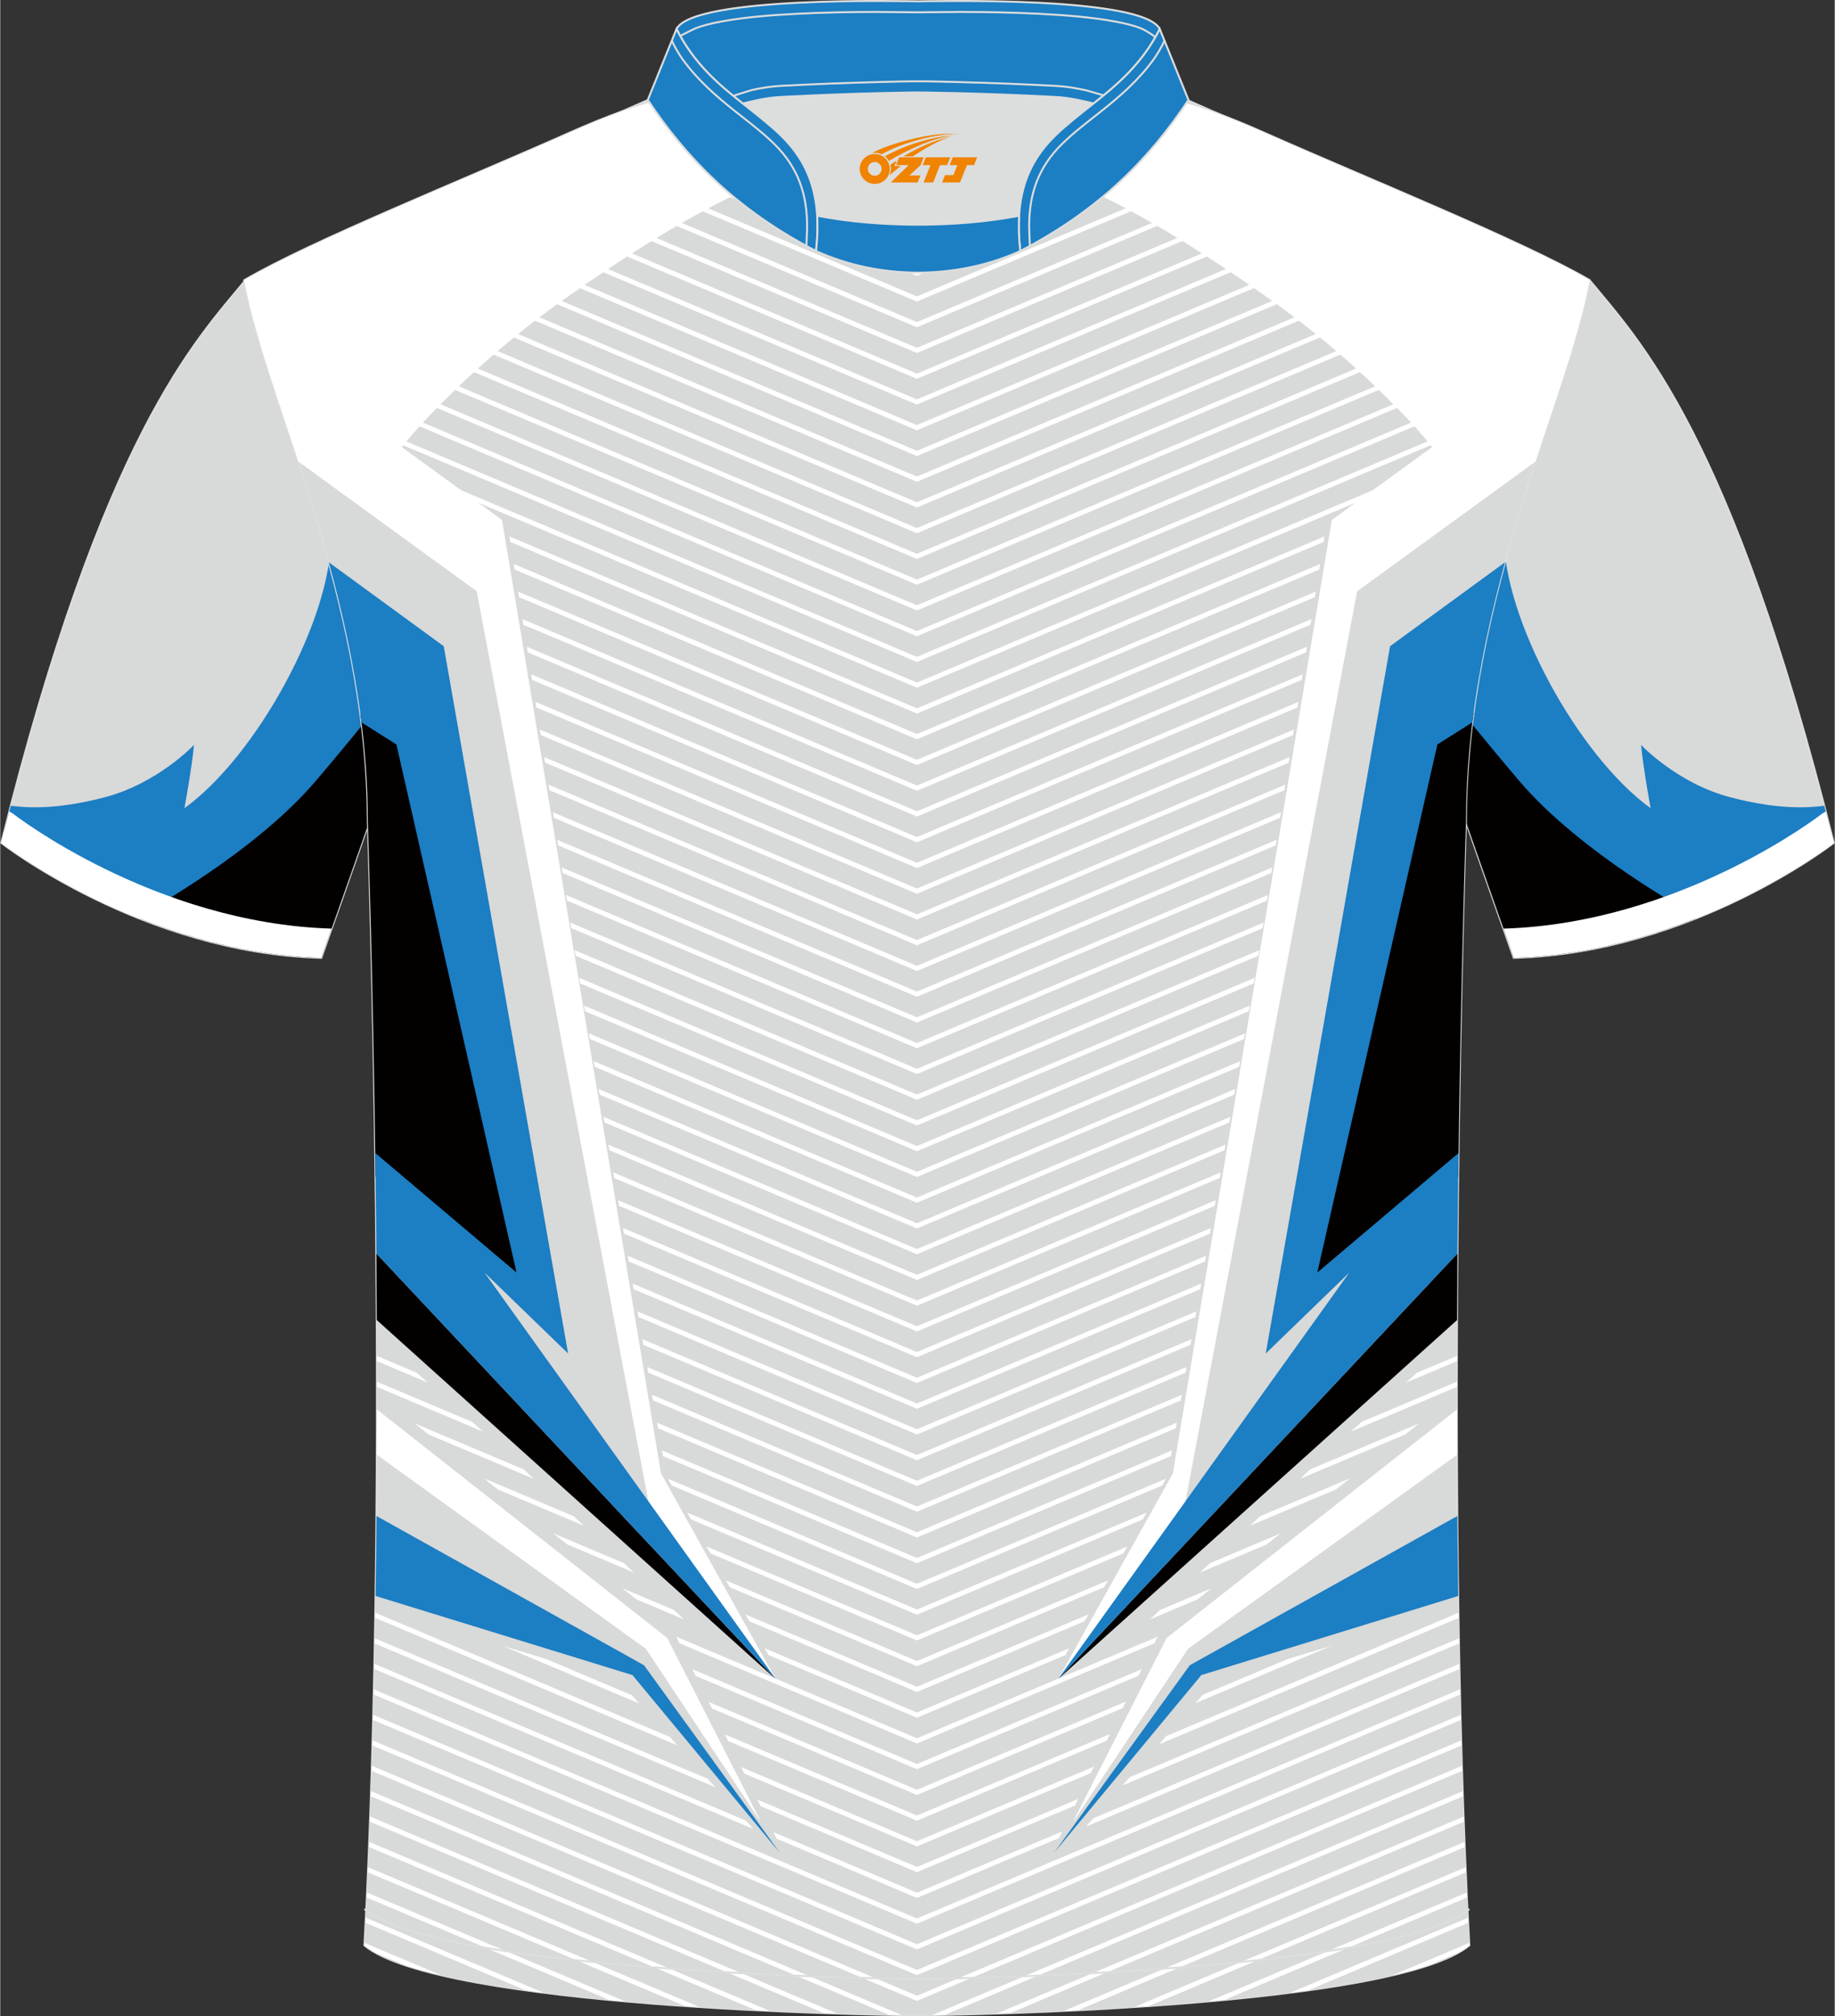 <?xml version="1.0" encoding="utf-8"?>
<!-- Generator: Adobe Illustrator 24.0.1, SVG Export Plug-In . SVG Version: 6.00 Build 0)  -->
<svg xmlns="http://www.w3.org/2000/svg" xmlns:xlink="http://www.w3.org/1999/xlink" version="1.1" id="图层_1" x="0px" y="0px" width="375.2px" height="412px" viewBox="0 0 375.01 411.9" enable-background="new 0 0 375.01 411.9" xml:space="preserve">
<rect x="0" y="0" width="375.01" height="411.9" fill="#333333" stroke="none"/>
<g>
	
		<path fill-rule="evenodd" clip-rule="evenodd" fill="#D8D9D9" stroke="#DCDDDD" stroke-width="0.4" stroke-miterlimit="22.926" d="   M324.9,57.26c10.11,12.31,28.99,31.2,49.89,114.94c0,0-28.83,22.5-65.4,23.48c0,0-7.08-20.03-9.77-27.75   c-20.32-57.7-9.12-106.64-80.92-141.37c-2.57-1.24-7.2-1.8-6.18-3.33c5.31-7.95,13.03-7.21,17.61-5.81c9.52,3.25,3.11-1.14,12.45,3   C264.26,30.04,311.39,49.32,324.9,57.26z"/>
	<path fill-rule="evenodd" clip-rule="evenodd" fill="#030000" d="M288.62,126.88l0.01-0.05l24.85,24.93l33.07,35.9   c-10.5,4.17-23.26,7.64-37.15,8.02c0,0-7.08-20.03-9.77-27.75C294.61,153.68,291.51,139.97,288.62,126.88z"/>
	<path fill-rule="evenodd" clip-rule="evenodd" fill="#1C7EC3" d="M307.41,109.51c-0.18,16.88,15.21,44.97,29.96,55.61   c0,0-1.47-7.92-1.96-12.94c0,0,7.37,7.86,18.27,10.71c10.12,2.65,16.17,2.1,19.19,1.73c0.45,1.74,0.91,3.53,1.36,5.33l-28.85,16.44   c0,0-22.25-12.08-34.79-26.76c-7.48-8.76-15.18-18.4-20.18-24.76c-0.75-3.3-1.48-6.57-2.19-9.8L307.41,109.51z"/>
	<path fill-rule="evenodd" clip-rule="evenodd" fill="#FFFFFF" d="M307.3,189.72c36.43-1.1,65.1-23.47,65.1-23.47l0.77-0.47   c0.54,2.1,1.09,4.23,1.63,6.42c0,0-28.83,22.5-65.4,23.48L307.3,189.72z"/>
	
		<path fill-rule="evenodd" clip-rule="evenodd" fill="#D8D9D9" stroke="#DCDDDD" stroke-width="0.4" stroke-miterlimit="22.926" d="   M50.12,57.26c-10.11,12.32-29,31.2-49.89,114.94c0,0,28.83,22.5,65.4,23.48c0,0,7.08-20.03,9.77-27.75   c20.32-57.7,9.12-106.64,80.92-141.37c2.57-1.24,7.2-1.8,6.18-3.33c-5.31-7.95-13.03-7.21-17.61-5.81c-9.52,3.25-3.11-1.14-12.45,3   C110.76,30.04,63.63,49.32,50.12,57.26z"/>
	<path fill-rule="evenodd" clip-rule="evenodd" fill="#030000" d="M86.41,126.88l-0.01-0.05l-24.85,24.93l-33.07,35.9   c10.5,4.17,23.26,7.64,37.15,8.02c0,0,7.08-20.03,9.77-27.75C80.41,153.68,83.51,139.97,86.41,126.88z"/>
	<path fill-rule="evenodd" clip-rule="evenodd" fill="#1C7EC3" d="M67.61,109.51c0.18,16.88-15.21,44.97-29.96,55.61   c0,0,1.47-7.92,1.96-12.94c0,0-7.37,7.86-18.27,10.71c-10.12,2.65-16.17,2.1-19.19,1.73c-0.45,1.74-0.91,3.53-1.36,5.33   l28.85,16.44c0,0,22.25-12.08,34.79-26.76c7.48-8.76,15.18-18.4,20.18-24.76c0.75-3.3,1.48-6.57,2.19-9.8L67.61,109.51z"/>
	<path fill-rule="evenodd" clip-rule="evenodd" fill="#FFFFFF" d="M67.73,189.72c-36.43-1.1-65.1-23.47-65.1-23.47l-0.77-0.47   c-0.54,2.1-1.09,4.23-1.63,6.42c0,0,28.83,22.5,65.4,23.48L67.73,189.72z"/>
	<path fill-rule="evenodd" clip-rule="evenodd" fill="#FFFFFF" d="M76.97,100h220.06l19.39-13.52c3.77-11.35,7.07-21.25,8.49-29.22   c-13.51-7.94-44.88-20.52-66.55-30.16c-29.77-13.19-34.66-7.48-71.37-7.48s-40.8-5.72-70.56,7.48   c-21.67,9.64-53.04,22.21-66.55,30.16c1.5,8.47,5.13,19.09,9.19,31.33L76.97,100z"/>
	<path fill-rule="evenodd" clip-rule="evenodd" fill="#D8D9D9" d="M187.39,28.67c0.22-0.01,0.43-0.01,0.65-0.01   c1.34-0.02,2.45-0.2,3.81,0.05c25.15,4.68,45.96,17.25,66.43,31.53c8.85,6.17,17.22,13.15,24.85,20.7c3.09,3.05,6.34,6.4,9.07,9.77   l2.1,2.6l-19.84,11.67l-14.89,94.32l-18.09,103.26l-19.39,33.93l7.57-4.69l43-40.25l25.14-22.3c-0.03,6.26-0.04,12.67-0.03,19.18   l-57.83,45.9l-23.01,42.37l29.58-35.8l51.52-15.51c0.34,24.48,1.04,49.21,2.29,72.04c-15.41,12.65-103.33,14.28-112.93,14.26   c-9.6,0.03-97.53-1.61-112.94-14.26c1.24-22.84,1.94-47.56,2.29-72.04l51.52,15.51l29.94,36.24l-23.37-42.8L77,288.44   c0.01-6.51-0.01-12.92-0.03-19.18l25.14,22.3l43.01,40.25l7.57,4.69l-19.39-33.93l-18.09-103.31l-14.89-94.28L80.48,93.32l2.1-2.6   c2.73-3.37,5.98-6.72,9.07-9.77c7.64-7.55,16.01-14.53,24.85-20.7c20.46-14.27,41.28-26.85,66.43-31.53   c1.36-0.25,2.47-0.07,3.81-0.05C186.95,28.67,187.17,28.67,187.39,28.67z"/>
	<path fill-rule="evenodd" clip-rule="evenodd" fill="#1C7EC3" d="M292.68,94.27l-1.96-2.42c-1.37-1.7-2.83-3.34-4.3-4.91   s-3.06-3.17-4.62-4.72c-3.78-3.74-7.75-7.35-11.87-10.78c-4.08-3.4-8.34-6.65-12.74-9.72c-10.18-7.1-20.43-13.77-31.22-19.23   c-10.76-5.44-22.08-9.69-34.47-11.99c-0.77-0.14-1.51-0.1-2.3-0.06c-0.33,0.02-0.67,0.03-1.12,0.04l-0.65,0.01h-0.07l-0.65-0.01   c-0.46-0.01-0.79-0.02-1.12-0.04c-0.79-0.04-1.53-0.08-2.3,0.06c-12.38,2.3-23.71,6.56-34.47,11.99   c-10.79,5.45-21.04,12.12-31.22,19.23c-4.4,3.07-8.66,6.32-12.74,9.72c-4.12,3.43-8.09,7.04-11.87,10.78   c-1.57,1.55-3.15,3.15-4.62,4.72c-1.48,1.57-2.93,3.21-4.3,4.91l-1.96,2.42l-1.61-0.95l2.1-2.6c2.73-3.37,5.98-6.72,9.07-9.77   c7.64-7.55,16.01-14.53,24.85-20.7c20.46-14.27,41.28-26.85,66.43-31.53c1.36-0.25,2.47-0.07,3.81-0.05c0.22,0,0.43,0.01,0.65,0.01   c0.22-0.01,0.43-0.01,0.65-0.01c1.34-0.02,2.45-0.2,3.81,0.05c25.15,4.68,45.96,17.25,66.43,31.53   c8.85,6.17,17.22,13.15,24.85,20.7c3.09,3.05,6.34,6.4,9.07,9.77l2.1,2.6L292.68,94.27z"/>
	<path fill-rule="evenodd" clip-rule="evenodd" fill="#FFFFFF" d="M60.93,94.29L97.4,120.8l35.16,186.3l25.96,35.93l-23.46-42.04   l-32.49-194.77L53.15,70.34C55.29,77.47,58.07,85.51,60.93,94.29z"/>
	<path fill-rule="evenodd" clip-rule="evenodd" fill="#030000" d="M76.97,269.69l81.55,73.35l-81.63-86.95   C76.92,260.53,76.95,265.07,76.97,269.69z"/>
	<path fill-rule="evenodd" clip-rule="evenodd" fill="#FFFFFF" d="M77.01,287.96l59.33,46.67l19.26,37.79l-23.62-35.56l-54.99-39.64   C77,294.12,77,291.03,77.01,287.96z"/>
	<path fill-rule="evenodd" clip-rule="evenodd" fill="#1C7EC3" d="M76.91,309.72l54.69,30.49l27.75,38.31l-30.11-36.3l-52.51-16.16   C76.81,320.6,76.87,315.14,76.91,309.72z"/>
	<path fill-rule="evenodd" clip-rule="evenodd" fill="#030000" d="M73.59,145.62l12.5,6.22l26.11,114.51l-7.78-3.47l-27.7-22.51   c-0.52-42.21-1.58-72.45-1.58-72.45C75.15,160.33,74.57,152.88,73.59,145.62z"/>
	<path fill-rule="evenodd" clip-rule="evenodd" fill="#1C7EC3" d="M67.17,114.88l23.49,17.14l25.42,144.5l-17.1-16.55l59.54,83.06   l-81.63-86.95c-0.06-7.11-0.14-13.97-0.22-20.51l28.87,24.41L80.98,152.09l-7.13-4.5C72.43,136.16,69.99,125.19,67.17,114.88z"/>
	<path fill-rule="evenodd" clip-rule="evenodd" fill="#FFFFFF" d="M313.85,94.29l-36.48,26.52l-35.16,186.3l-25.96,35.93L239.71,301   l32.49-194.77l49.42-35.89C319.48,77.47,316.7,85.51,313.85,94.29z"/>
	<path fill-rule="evenodd" clip-rule="evenodd" fill="#030000" d="M297.8,269.69l-81.55,73.35l81.63-86.95   C297.85,260.53,297.82,265.07,297.8,269.69z"/>
	<path fill-rule="evenodd" clip-rule="evenodd" fill="#FFFFFF" d="M297.77,287.96l-59.33,46.67l-19.26,37.79l23.62-35.56   l54.99-39.64C297.78,294.12,297.77,291.03,297.77,287.96z"/>
	<path fill-rule="evenodd" clip-rule="evenodd" fill="#1C7EC3" d="M297.86,309.72l-54.69,30.49l-27.75,38.31l30.11-36.3l52.51-16.16   C297.97,320.6,297.91,315.14,297.86,309.72z"/>
	<path fill-rule="evenodd" clip-rule="evenodd" fill="#030000" d="M301.18,145.62l-12.5,6.22l-26.11,114.51l7.78-3.47l27.7-22.51   c0.52-42.21,1.58-72.45,1.58-72.45C299.63,160.33,300.2,152.88,301.18,145.62z"/>
	<path fill-rule="evenodd" clip-rule="evenodd" fill="#1C7EC3" d="M307.6,114.88l-23.49,17.14l-25.42,144.5l17.1-16.55l-59.54,83.06   l81.63-86.95c0.06-7.11,0.14-13.97,0.22-20.51l-28.87,24.41l24.55-107.89l7.13-4.5C302.34,136.16,304.79,125.19,307.6,114.88z"/>
	
		<path fill-rule="evenodd" clip-rule="evenodd" fill="#1C7EC3" stroke="#DCDDDD" stroke-width="0.4" stroke-miterlimit="22.926" d="   M166.77,51.3c0.29-2.62,0.37-5.02,0.23-7.22c12.76,2.44,28.52,2.44,41.28,0c-0.14,2.2-0.06,4.6,0.23,7.22   C195.5,57.17,179.77,57.17,166.77,51.3z"/>
	<path fill-rule="evenodd" clip-rule="evenodd" fill="#FFFFFF" d="M292.08,401.47l5.91-2.49c0.89-0.49,1.68-1.01,2.33-1.54   l-0.03-0.5l-15.62,6.59C287.39,402.9,289.88,402.21,292.08,401.47L292.08,401.47L292.08,401.47z M90.1,403.53   c-2.72-0.64-5.2-1.32-7.41-2.06l-5.91-2.49c-0.9-0.49-1.68-1.01-2.33-1.54l0.03-0.5L90.1,403.53z"/>
	<path fill-rule="evenodd" clip-rule="evenodd" fill="#FFFFFF" d="M267.4,406.62l32.68-13.78l-0.05-1.04l-36.31,15.31   C264.96,406.95,266.19,406.79,267.4,406.62L267.4,406.62L267.4,406.62z M111.05,407.11c-1.24-0.16-2.46-0.32-3.67-0.49L74.7,392.84   l0.05-1.04L111.05,407.11z"/>
	<path fill-rule="evenodd" clip-rule="evenodd" fill="#FFFFFF" d="M250.27,408.58l49.56-20.9l-0.05-1.04l-52.73,22.23   C248.13,408.78,249.2,408.68,250.27,408.58L250.27,408.58L250.27,408.58z M127.72,408.88c-1.07-0.09-2.15-0.19-3.22-0.29   l-49.56-20.9l0.05-1.04L127.72,408.88z"/>
	<path fill-rule="evenodd" clip-rule="evenodd" fill="#FFFFFF" d="M234.83,409.83l64.76-27.31l-0.04-1.04l-67.71,28.55   C232.83,409.97,233.83,409.9,234.83,409.83L234.83,409.83L234.83,409.83z M142.93,410.03c-0.99-0.06-1.99-0.13-2.99-0.2   l-64.76-27.31l0.04-1.04L142.93,410.03z"/>
	<path fill-rule="evenodd" clip-rule="evenodd" fill="#FFFFFF" d="M220.32,410.69l79.06-33.34l-0.04-1.05l-81.87,34.52   C218.41,410.78,219.36,410.74,220.32,410.69L220.32,410.69L220.32,410.69z M157.3,410.83c-0.94-0.04-1.89-0.09-2.85-0.14   l-79.06-33.34l0.04-1.05L157.3,410.83z"/>
	<path fill-rule="evenodd" clip-rule="evenodd" fill="#FFFFFF" d="M206.45,411.28l92.74-39.1l-0.04-1.05l-95.44,40.24   C204.6,411.34,205.51,411.31,206.45,411.28L206.45,411.28L206.45,411.28z M171.06,411.37l-95.44-40.24l-0.04,1.05l92.74,39.1   C169.26,411.31,170.18,411.34,171.06,411.37z"/>
	<path fill-rule="evenodd" clip-rule="evenodd" fill="#FFFFFF" d="M193.12,411.64L299,366.99l-0.04-1.05L190.5,411.68   C191.28,411.67,192.15,411.65,193.12,411.64L193.12,411.64L193.12,411.64z M184.27,411.68L75.81,365.94l-0.04,1.05l105.88,44.64   C182.63,411.65,183.49,411.67,184.27,411.68z"/>
	<polygon fill-rule="evenodd" clip-rule="evenodd" fill="#FFFFFF" points="187.39,408.79 298.83,361.8 298.8,360.75 187.39,407.73    75.97,360.75 75.94,361.8  "/>
	<polygon fill-rule="evenodd" clip-rule="evenodd" fill="#FFFFFF" points="187.39,403.53 298.68,356.61 298.65,355.56    187.39,402.47 76.12,355.56 76.09,356.61  "/>
	<polygon fill-rule="evenodd" clip-rule="evenodd" fill="#FFFFFF" points="187.39,398.27 298.54,351.4 298.52,350.35 187.39,397.21    76.26,350.35 76.23,351.4  "/>
	<polygon fill-rule="evenodd" clip-rule="evenodd" fill="#FFFFFF" points="187.39,393.01 298.42,346.2 298.39,345.14 187.39,391.95    76.38,345.14 76.36,346.2  "/>
	<path fill-rule="evenodd" clip-rule="evenodd" fill="#FFFFFF" d="M187.39,387.75l29.05-12.25l0.66-1.34l-29.7,12.52l-29.35-12.37   l0.67,1.34L187.39,387.75L187.39,387.75L187.39,387.75z M76.47,340.98l0.02-1.05l75.91,32.01l1.57,1.73L76.47,340.98L76.47,340.98   L76.47,340.98z M298.28,339.93l0.02,1.05l-76.34,32.19l1.5-1.7L298.28,339.93z"/>
	<path fill-rule="evenodd" clip-rule="evenodd" fill="#FFFFFF" d="M187.39,382.49l32.3-13.62l0.66-1.34l-32.95,13.89l-32.65-13.77   l0.67,1.34L187.39,382.49L187.39,382.49L187.39,382.49z M76.57,335.77l0.02-1.05l68.04,28.69l1.57,1.73L76.57,335.77L76.57,335.77   L76.57,335.77z M298.18,334.71l0.02,1.05l-68.79,29.01l1.5-1.7L298.18,334.71z"/>
	<path fill-rule="evenodd" clip-rule="evenodd" fill="#FFFFFF" d="M187.39,377.23l35.55-14.99l0.66-1.34l-36.2,15.27l-35.96-15.16   l0.67,1.34L187.39,377.23L187.39,377.23L187.39,377.23z M76.66,330.54l0.02-1.06l60.18,25.37l1.57,1.73L76.66,330.54L76.66,330.54   L76.66,330.54z M298.1,329.49l0.02,1.06l-61.26,25.83l1.5-1.7L298.1,329.49z"/>
	<path fill-rule="evenodd" clip-rule="evenodd" fill="#FFFFFF" d="M187.39,371.97l38.8-16.36l0.66-1.34l-39.45,16.64l-39.27-16.56   l0.67,1.34L187.39,371.97L187.39,371.97L187.39,371.97z M244.3,347.97l27.72-11.69l-8.81,2.65l-17.41,7.34L244.3,347.97   L244.3,347.97L244.3,347.97z M129.08,346.32l-17.52-7.39l-8.81-2.65l27.9,11.76L129.08,346.32z"/>
	<polygon fill-rule="evenodd" clip-rule="evenodd" fill="#FFFFFF" points="187.39,366.71 229.44,348.98 230.09,347.64    187.39,365.65 144.81,347.7 145.48,349.04  "/>
	<polygon fill-rule="evenodd" clip-rule="evenodd" fill="#FFFFFF" points="187.39,361.45 232.69,342.35 233.34,341.01    187.39,360.39 141.5,341.04 142.17,342.39  "/>
	<polygon fill-rule="evenodd" clip-rule="evenodd" fill="#FFFFFF" points="187.39,356.19 235.94,335.72 236.59,334.38    219.41,341.62 215.84,343.84 214.49,343.78 214.56,343.67 187.39,355.13 160.21,343.67 160.28,343.78 158.93,343.84 155.36,341.62    138.2,334.39 138.86,335.73  "/>
	<path fill-rule="evenodd" clip-rule="evenodd" fill="#FFFFFF" d="M187.39,350.93l30.33-12.79l0.8-1.4l-31.13,13.13l-31.13-13.13   l0.8,1.4L187.39,350.93L187.39,350.93L187.39,350.93z M235.01,330.85l9.76-4.11l2.86-2.27l-10.55,4.45L235.01,330.85L235.01,330.85   L235.01,330.85z M137.69,328.91l-10.55-4.45l2.86,2.27l9.76,4.11L137.69,328.91z"/>
	<path fill-rule="evenodd" clip-rule="evenodd" fill="#FFFFFF" d="M187.39,345.67l34.29-14.46l0.8-1.4l-35.09,14.8l-35.09-14.8   l0.8,1.4L187.39,345.67L187.39,345.67L187.39,345.67z M245.24,321.28l13.67-5.76l2.86-2.27l-14.46,6.1L245.24,321.28L245.24,321.28   L245.24,321.28z M127.47,319.34l-14.46-6.1l2.86,2.27l13.67,5.76L127.47,319.34z"/>
	<path fill-rule="evenodd" clip-rule="evenodd" fill="#FFFFFF" d="M187.39,340.41l38.25-16.13l0.8-1.4l-39.05,16.47l-39.05-16.47   l0.8,1.4L187.39,340.41L187.39,340.41L187.39,340.41z M255.47,311.7l17.58-7.41l2.86-2.27l-18.37,7.74L255.47,311.7L255.47,311.7   L255.47,311.7z M117.24,309.77l-18.37-7.74l2.86,2.27l17.58,7.41L117.24,309.77z"/>
	<path fill-rule="evenodd" clip-rule="evenodd" fill="#FFFFFF" d="M187.39,335.15l42.21-17.8l0.8-1.4l-43.01,18.14l-43.01-18.14   l0.8,1.4L187.39,335.15L187.39,335.15L187.39,335.15z M265.7,302.13l21.49-9.06l2.86-2.27l-22.28,9.39L265.7,302.13L265.7,302.13   L265.7,302.13z M107.01,300.2l-22.28-9.39l2.86,2.27l21.49,9.06L107.01,300.2z"/>
	<path fill-rule="evenodd" clip-rule="evenodd" fill="#FFFFFF" d="M187.39,329.89l46.17-19.47l0.8-1.4l-46.97,19.81l-46.97-19.81   l0.8,1.4L187.39,329.89L187.39,329.89L187.39,329.89z M77.01,283.35v-1.06l19.43,8.19l2.28,2.03L77.01,283.35L77.01,283.35   L77.01,283.35z M297.77,282.28v1.06l-21.71,9.16l2.28-2.03L297.77,282.28z"/>
	<path fill-rule="evenodd" clip-rule="evenodd" fill="#FFFFFF" d="M187.39,324.63l50.13-21.14l0.8-1.4l-50.93,21.48l-50.93-21.48   l0.8,1.4L187.39,324.63L187.39,324.63L187.39,324.63z M77,278.08v-1.06l8.14,3.43l2.28,2.03L77,278.08L77,278.08L77,278.08z    M297.78,277.02v1.06l-10.42,4.39l2.28-2.03L297.78,277.02z"/>
	<polygon fill-rule="evenodd" clip-rule="evenodd" fill="#FFFFFF" points="187.39,319.37 239.32,297.47 239.53,296.32 187.39,318.3    135.25,296.32 135.45,297.47  "/>
	<polygon fill-rule="evenodd" clip-rule="evenodd" fill="#FFFFFF" points="187.39,314.11 240.32,291.79 240.52,290.64    187.39,313.04 134.25,290.64 134.45,291.79  "/>
	<polygon fill-rule="evenodd" clip-rule="evenodd" fill="#FFFFFF" points="187.39,308.85 241.31,286.11 241.52,284.96    187.39,307.78 133.26,284.96 133.46,286.11  "/>
	<polygon fill-rule="evenodd" clip-rule="evenodd" fill="#FFFFFF" points="187.39,303.59 242.31,280.43 242.51,279.28    187.39,302.52 132.26,279.28 132.46,280.43  "/>
	<polygon fill-rule="evenodd" clip-rule="evenodd" fill="#FFFFFF" points="187.39,298.33 243.3,274.75 243.51,273.6 187.39,297.26    131.27,273.6 131.47,274.75  "/>
	<polygon fill-rule="evenodd" clip-rule="evenodd" fill="#FFFFFF" points="187.39,293.07 244.3,269.07 244.5,267.92 187.39,292    130.27,267.92 130.47,269.07  "/>
	<polygon fill-rule="evenodd" clip-rule="evenodd" fill="#FFFFFF" points="187.39,287.81 245.29,263.39 245.49,262.24    187.39,286.74 129.28,262.24 129.48,263.39  "/>
	<polygon fill-rule="evenodd" clip-rule="evenodd" fill="#FFFFFF" points="187.39,282.55 246.29,257.71 246.49,256.56    187.39,281.48 128.28,256.56 128.48,257.71  "/>
	<polygon fill-rule="evenodd" clip-rule="evenodd" fill="#FFFFFF" points="187.39,277.28 247.28,252.03 247.48,250.88    187.39,276.22 127.29,250.88 127.49,252.03  "/>
	<polygon fill-rule="evenodd" clip-rule="evenodd" fill="#FFFFFF" points="187.39,272.02 248.28,246.35 248.48,245.2 187.39,270.96    126.29,245.2 126.49,246.35  "/>
	<polygon fill-rule="evenodd" clip-rule="evenodd" fill="#FFFFFF" points="187.39,266.76 249.27,240.67 249.47,239.52 187.39,265.7    125.3,239.52 125.5,240.67  "/>
	<polygon fill-rule="evenodd" clip-rule="evenodd" fill="#FFFFFF" points="187.39,261.5 250.27,234.99 250.47,233.84 187.39,260.44    124.3,233.84 124.51,234.99  "/>
	<polygon fill-rule="evenodd" clip-rule="evenodd" fill="#FFFFFF" points="187.39,256.24 251.26,229.31 251.46,228.16    187.39,255.18 123.31,228.16 123.51,229.31  "/>
	<polygon fill-rule="evenodd" clip-rule="evenodd" fill="#FFFFFF" points="187.39,250.98 252.26,223.63 252.46,222.48    187.39,249.92 122.31,222.48 122.52,223.63  "/>
	<polygon fill-rule="evenodd" clip-rule="evenodd" fill="#FFFFFF" points="187.39,245.72 253.25,217.95 253.45,216.8 187.39,244.66    121.32,216.8 121.52,217.95  "/>
	<polygon fill-rule="evenodd" clip-rule="evenodd" fill="#FFFFFF" points="187.39,240.46 254.25,212.27 254.45,211.12 187.39,239.4    120.32,211.12 120.53,212.27  "/>
	<polygon fill-rule="evenodd" clip-rule="evenodd" fill="#FFFFFF" points="187.39,235.2 255.24,206.59 255.44,205.44 187.39,234.14    119.33,205.44 119.53,206.59  "/>
	<polygon fill-rule="evenodd" clip-rule="evenodd" fill="#FFFFFF" points="187.39,229.94 256.24,200.91 256.44,199.76    187.39,228.88 118.33,199.76 118.54,200.91  "/>
	<polygon fill-rule="evenodd" clip-rule="evenodd" fill="#FFFFFF" points="187.39,224.68 257.17,195.26 257.35,194.12    187.39,223.62 117.43,194.12 117.61,195.26  "/>
	<polygon fill-rule="evenodd" clip-rule="evenodd" fill="#FFFFFF" points="187.39,219.42 258.06,189.62 258.24,188.48    187.39,218.36 116.54,188.48 116.72,189.62  "/>
	<polygon fill-rule="evenodd" clip-rule="evenodd" fill="#FFFFFF" points="187.39,214.16 258.95,183.99 259.13,182.85 187.39,213.1    115.65,182.85 115.83,183.99  "/>
	<polygon fill-rule="evenodd" clip-rule="evenodd" fill="#FFFFFF" points="187.39,208.9 259.84,178.35 260.02,177.21 187.39,207.84    114.76,177.21 114.94,178.35  "/>
	<polygon fill-rule="evenodd" clip-rule="evenodd" fill="#FFFFFF" points="187.39,203.64 260.73,172.72 260.9,171.58 187.39,202.58    113.87,171.58 114.05,172.72  "/>
	<polygon fill-rule="evenodd" clip-rule="evenodd" fill="#FFFFFF" points="187.39,198.38 261.61,167.08 261.79,165.94    187.39,197.32 112.98,165.94 113.16,167.08  "/>
	<polygon fill-rule="evenodd" clip-rule="evenodd" fill="#FFFFFF" points="187.39,193.12 262.5,161.44 262.68,160.31 187.39,192.06    112.09,160.31 112.27,161.44  "/>
	<polygon fill-rule="evenodd" clip-rule="evenodd" fill="#FFFFFF" points="187.39,187.86 263.39,155.81 263.57,154.67 187.39,186.8    111.2,154.67 111.38,155.81  "/>
	<polygon fill-rule="evenodd" clip-rule="evenodd" fill="#FFFFFF" points="187.39,182.6 264.28,150.17 264.46,149.04 187.39,181.53    110.31,149.04 110.49,150.17  "/>
	<polygon fill-rule="evenodd" clip-rule="evenodd" fill="#FFFFFF" points="187.39,177.34 265.17,144.54 265.35,143.4 187.39,176.27    109.42,143.4 109.6,144.54  "/>
	<polygon fill-rule="evenodd" clip-rule="evenodd" fill="#FFFFFF" points="187.39,172.08 266.06,138.9 266.24,137.76 187.39,171.01    108.53,137.76 108.71,138.9  "/>
	<polygon fill-rule="evenodd" clip-rule="evenodd" fill="#FFFFFF" points="187.39,166.82 266.95,133.27 267.13,132.13    187.39,165.75 107.64,132.13 107.82,133.27  "/>
	<polygon fill-rule="evenodd" clip-rule="evenodd" fill="#FFFFFF" points="187.39,161.56 267.84,127.63 268.02,126.49    187.39,160.49 106.75,126.49 106.93,127.63  "/>
	<polygon fill-rule="evenodd" clip-rule="evenodd" fill="#FFFFFF" points="187.39,156.3 268.73,122 268.91,120.86 187.39,155.23    105.86,120.86 106.04,122  "/>
	<polygon fill-rule="evenodd" clip-rule="evenodd" fill="#FFFFFF" points="187.39,151.04 269.62,116.36 269.8,115.22 187.39,149.97    104.97,115.22 105.15,116.36  "/>
	<polygon fill-rule="evenodd" clip-rule="evenodd" fill="#FFFFFF" points="187.39,145.78 270.51,110.72 270.69,109.59    187.39,144.71 104.08,109.59 104.26,110.72  "/>
	<polygon fill-rule="evenodd" clip-rule="evenodd" fill="#FFFFFF" points="187.39,140.51 271.4,105.09 271.58,103.95 187.39,139.45    103.19,103.95 103.37,105.09  "/>
	<path fill-rule="evenodd" clip-rule="evenodd" fill="#FFFFFF" d="M187.39,135.25l102.16-43.08c-0.16-0.19-0.38-0.45-0.66-0.78   l-101.5,42.8L85.89,91.4c-0.29,0.33-0.51,0.59-0.66,0.78L187.39,135.25z"/>
	<path fill-rule="evenodd" clip-rule="evenodd" fill="#FFFFFF" d="M187.39,129.99l98.77-41.65l-0.71-0.76l-98.06,41.35L89.33,87.58   c-0.25,0.26-0.48,0.52-0.71,0.76L187.39,129.99z"/>
	<path fill-rule="evenodd" clip-rule="evenodd" fill="#FFFFFF" d="M187.39,124.73l95.19-40.14c-0.24-0.25-0.49-0.5-0.74-0.75   l-94.45,39.82L92.94,83.85c-0.25,0.25-0.5,0.5-0.74,0.75L187.39,124.73z"/>
	<polygon fill-rule="evenodd" clip-rule="evenodd" fill="#FFFFFF" points="187.39,119.47 278.84,80.91 278.06,80.18 187.39,118.41    96.71,80.18 95.94,80.91  "/>
	<path fill-rule="evenodd" clip-rule="evenodd" fill="#FFFFFF" d="M187.39,114.21l87.56-36.92c-0.26-0.24-0.53-0.48-0.81-0.72   l-86.75,36.58l-86.75-36.58c-0.27,0.24-0.54,0.48-0.81,0.72L187.39,114.21z"/>
	<polygon fill-rule="evenodd" clip-rule="evenodd" fill="#FFFFFF" points="187.39,108.95 270.9,73.74 270.06,73.03 187.39,107.89    104.71,73.03 103.87,73.74  "/>
	<path fill-rule="evenodd" clip-rule="evenodd" fill="#FFFFFF" d="M187.39,103.69l79.31-33.44c-0.29-0.23-0.58-0.46-0.87-0.7   l-78.44,33.07l-78.44-33.07c-0.29,0.23-0.58,0.46-0.87,0.7L187.39,103.69z"/>
	<path fill-rule="evenodd" clip-rule="evenodd" fill="#FFFFFF" d="M187.39,98.43l74.94-31.6l-0.9-0.68L187.4,97.37l-74.03-31.22   c-0.3,0.23-0.61,0.45-0.9,0.68L187.39,98.43z"/>
	<path fill-rule="evenodd" clip-rule="evenodd" fill="#FFFFFF" d="M187.39,93.17l70.38-29.68c-0.31-0.22-0.63-0.44-0.94-0.67   L187.39,92.1l-69.44-29.28c-0.32,0.22-0.63,0.44-0.94,0.67L187.39,93.17z"/>
	<polygon fill-rule="evenodd" clip-rule="evenodd" fill="#FFFFFF" points="187.39,87.91 253.07,60.22 252.11,59.56 187.39,86.85    122.66,59.56 121.71,60.22  "/>
	<polygon fill-rule="evenodd" clip-rule="evenodd" fill="#FFFFFF" points="187.39,82.65 248.29,56.97 247.31,56.32 187.39,81.59    127.46,56.32 126.48,56.97  "/>
	<path fill-rule="evenodd" clip-rule="evenodd" fill="#FFFFFF" d="M187.39,77.39l56.01-23.62l-1-0.64l-55.01,23.19l-55.01-23.19   c-0.34,0.21-0.67,0.43-1.01,0.64L187.39,77.39z"/>
	<path fill-rule="evenodd" clip-rule="evenodd" fill="#FFFFFF" d="M187.39,72.13l50.97-21.49c-0.34-0.21-0.69-0.42-1.04-0.62   l-49.93,21.05l-49.94-21.05l-1.04,0.62L187.39,72.13z"/>
	<path fill-rule="evenodd" clip-rule="evenodd" fill="#FFFFFF" d="M187.39,66.87l45.75-19.29c-0.36-0.2-0.72-0.41-1.08-0.61   L187.39,65.8l-44.67-18.83c-0.36,0.2-0.72,0.4-1.08,0.61L187.39,66.87z"/>
	<path fill-rule="evenodd" clip-rule="evenodd" fill="#FFFFFF" d="M187.39,61.61l40.3-16.99c-0.38-0.2-0.75-0.39-1.13-0.58   l-39.17,16.51l-39.17-16.51c-0.38,0.19-0.76,0.39-1.13,0.59L187.39,61.61z"/>
	<path fill-rule="evenodd" clip-rule="evenodd" fill="#FFFFFF" d="M187.39,56.35l34.58-14.58c-0.4-0.19-0.8-0.37-1.2-0.56   l-33.38,14.07L154.01,41.2c-0.4,0.19-0.8,0.37-1.2,0.56L187.39,56.35z"/>
	<path fill-rule="evenodd" clip-rule="evenodd" fill="#FFFFFF" d="M187.39,51.09l28.51-12.02c-0.42-0.18-0.85-0.35-1.27-0.53   L187.4,50.02l-27.23-11.48c-0.43,0.17-0.85,0.35-1.27,0.53L187.39,51.09z"/>
	<path fill-rule="evenodd" clip-rule="evenodd" fill="#FFFFFF" d="M187.39,45.83l22.02-9.29c-0.46-0.16-0.91-0.33-1.37-0.48   l-20.65,8.71l-20.65-8.71c-0.46,0.16-0.92,0.32-1.37,0.48L187.39,45.83z"/>
	<path fill-rule="evenodd" clip-rule="evenodd" fill="#FFFFFF" d="M187.39,40.56l14.99-6.32c-0.5-0.15-1-0.29-1.5-0.43L187.4,39.5   l-13.48-5.69c-0.5,0.14-1,0.28-1.5,0.43L187.39,40.56z"/>
	<path fill-rule="evenodd" clip-rule="evenodd" fill="#FFFFFF" d="M187.39,35.3l7.22-3.05c-0.56-0.12-1.12-0.24-1.68-0.35   l-5.54,2.34l-5.54-2.34c-0.56,0.11-1.12,0.23-1.68,0.35L187.39,35.3z"/>
	<path fill-rule="evenodd" clip-rule="evenodd" fill="#030000" d="M74.69,392.98c0.3,0.2,1.82,1.19,2.72,1.77l0.67,0.44l0.03,0.01   c5.76,3.83,19.77,6.58,35.91,8.53c29.78,3.61,66.01,4.31,73.36,4.33v-0.01h0.5v0.01c7.41-0.02,44.11-0.73,73.88-4.38   c16.15-1.98,30.09-4.76,35.61-8.62l0.01-0.01l0.54-0.37l0.01-0.01c0.63-0.43,1.62-1.11,2.15-1.47c0.07,1.42,0.15,2.84,0.22,4.26   c-15.41,12.65-103.33,14.28-112.93,14.26c-9.6,0.03-97.53-1.61-112.94-14.26C74.53,395.96,74.61,394.47,74.69,392.98z"/>
	
		<path fill-rule="evenodd" clip-rule="evenodd" fill="#D8D9D9" stroke="#DCDDDD" stroke-width="0.4" stroke-miterlimit="22.926" d="   M187.39,411.7c-9.6,0.03-97.53-1.61-112.94-14.26c5.31-97.53,0.69-229.51,0.69-229.51c0-45.98-21.05-86.85-25.28-110.67   c13.51-7.94,44.88-20.52,66.55-30.16c29.77-13.19,33.85-7.48,70.56-7.48s41.61-5.72,71.37,7.48c21.67,9.64,53.04,22.21,66.55,30.16   c-4.23,23.82-25.28,64.68-25.28,110.67c0,0-4.62,131.98,0.69,229.51C284.91,410.09,196.99,411.73,187.39,411.7z"/>
	<path fill-rule="evenodd" clip-rule="evenodd" fill="#FFFFFF" d="M76.97,100h220.06l19.39-13.52c3.77-11.35,7.07-21.25,8.49-29.22   c-13.51-7.94-44.88-20.52-66.55-30.16c-29.77-13.19-34.66-7.48-71.37-7.48s-40.8-5.72-70.56,7.48   c-21.67,9.64-53.04,22.21-66.55,30.16c1.5,8.47,5.13,19.09,9.19,31.33L76.97,100z"/>
	<path fill-rule="evenodd" clip-rule="evenodd" fill="#D8D9D9" d="M187.39,28.67c0.22-0.01,0.43-0.01,0.65-0.01   c1.34-0.02,2.45-0.2,3.81,0.05c25.15,4.68,45.96,17.25,66.43,31.53c8.85,6.17,17.22,13.15,24.85,20.7c3.09,3.05,6.34,6.4,9.07,9.77   l2.1,2.6l-19.84,11.67l-14.89,94.32l-18.09,103.26l-19.39,33.93l7.57-4.69l43-40.25l25.14-22.3c-0.03,6.26-0.04,12.67-0.03,19.18   l-57.83,45.9l-23.01,42.37l29.58-35.8l51.52-15.51c0.34,24.48,1.04,49.21,2.29,72.04c-15.41,12.65-103.33,14.28-112.93,14.26   c-9.6,0.03-97.53-1.61-112.94-14.26c1.24-22.84,1.94-47.56,2.29-72.04l51.52,15.51l29.94,36.24l-23.37-42.8L77,288.44   c0.01-6.51-0.01-12.92-0.03-19.18l25.14,22.3l43.01,40.25l7.57,4.69l-19.39-33.93l-18.09-103.31l-14.89-94.28L80.48,93.32l2.1-2.6   c2.73-3.37,5.98-6.72,9.07-9.77c7.64-7.55,16.01-14.53,24.85-20.7c20.46-14.27,41.28-26.85,66.43-31.53   c1.36-0.25,2.47-0.07,3.81-0.05C186.95,28.67,187.17,28.67,187.39,28.67z"/>
	<path fill-rule="evenodd" clip-rule="evenodd" fill="#FFFFFF" d="M60.93,94.29L97.4,120.8l35.16,186.3l25.96,35.93l-23.46-42.04   l-32.49-194.77L53.15,70.34C55.29,77.47,58.07,85.51,60.93,94.29z"/>
	<path fill-rule="evenodd" clip-rule="evenodd" fill="#030000" d="M76.97,269.69l81.55,73.35l-81.63-86.95   C76.92,260.53,76.95,265.07,76.97,269.69z"/>
	<path fill-rule="evenodd" clip-rule="evenodd" fill="#FFFFFF" d="M77.01,287.96l59.33,46.67l19.26,37.79l-23.62-35.56l-54.99-39.64   C77,294.12,77,291.03,77.01,287.96z"/>
	<path fill-rule="evenodd" clip-rule="evenodd" fill="#1C7EC3" d="M76.91,309.72l54.69,30.49l27.75,38.31l-30.11-36.3l-52.51-16.16   C76.81,320.6,76.87,315.14,76.91,309.72z"/>
	<path fill-rule="evenodd" clip-rule="evenodd" fill="#030000" d="M73.59,145.62l12.5,6.22l26.11,114.51l-7.78-3.47l-27.7-22.51   c-0.52-42.21-1.58-72.45-1.58-72.45C75.15,160.33,74.57,152.88,73.59,145.62z"/>
	<path fill-rule="evenodd" clip-rule="evenodd" fill="#1C7EC3" d="M67.17,114.88l23.49,17.14l25.42,144.5l-17.1-16.55l59.54,83.06   l-81.63-86.95c-0.06-7.11-0.14-13.97-0.22-20.51l28.87,24.41L80.98,152.09l-7.13-4.5C72.43,136.16,69.99,125.19,67.17,114.88z"/>
	<path fill-rule="evenodd" clip-rule="evenodd" fill="#FFFFFF" d="M313.85,94.29l-36.48,26.52l-35.16,186.3l-25.96,35.93L239.71,301   l32.49-194.77l49.42-35.89C319.48,77.47,316.7,85.51,313.85,94.29z"/>
	<path fill-rule="evenodd" clip-rule="evenodd" fill="#030000" d="M297.8,269.69l-81.55,73.35l81.63-86.95   C297.85,260.53,297.82,265.07,297.8,269.69z"/>
	<path fill-rule="evenodd" clip-rule="evenodd" fill="#FFFFFF" d="M297.77,287.96l-59.33,46.67l-19.26,37.79l23.62-35.56   l54.99-39.64C297.78,294.12,297.77,291.03,297.77,287.96z"/>
	<path fill-rule="evenodd" clip-rule="evenodd" fill="#1C7EC3" d="M297.86,309.72l-54.69,30.49l-27.75,38.31l30.11-36.3l52.51-16.16   C297.97,320.6,297.91,315.14,297.86,309.72z"/>
	<path fill-rule="evenodd" clip-rule="evenodd" fill="#030000" d="M301.18,145.62l-12.5,6.22l-26.11,114.51l7.78-3.47l27.7-22.51   c0.52-42.21,1.58-72.45,1.58-72.45C299.63,160.33,300.2,152.88,301.18,145.62z"/>
	<path fill-rule="evenodd" clip-rule="evenodd" fill="#1C7EC3" d="M307.6,114.88l-23.49,17.14l-25.42,144.5l17.1-16.55l-59.54,83.06   l81.63-86.95c0.06-7.11,0.14-13.97,0.22-20.51l-28.87,24.41l24.55-107.89l7.13-4.5C302.34,136.16,304.79,125.19,307.6,114.88z"/>
	<path fill-rule="evenodd" clip-rule="evenodd" fill="#FFFFFF" d="M292.08,401.47l5.91-2.49c0.89-0.49,1.68-1.01,2.33-1.54   l-0.03-0.5l-15.62,6.59C287.39,402.9,289.88,402.21,292.08,401.47L292.08,401.47L292.08,401.47z M90.1,403.53   c-2.72-0.64-5.2-1.32-7.41-2.06l-5.91-2.49c-0.9-0.49-1.68-1.01-2.33-1.54l0.03-0.5L90.1,403.53z"/>
	<path fill-rule="evenodd" clip-rule="evenodd" fill="#FFFFFF" d="M267.4,406.62l32.68-13.78l-0.05-1.04l-36.31,15.31   C264.96,406.95,266.19,406.79,267.4,406.62L267.4,406.62L267.4,406.62z M111.05,407.11c-1.24-0.16-2.46-0.32-3.67-0.49L74.7,392.84   l0.05-1.04L111.05,407.11z"/>
	<path fill-rule="evenodd" clip-rule="evenodd" fill="#FFFFFF" d="M250.27,408.58l49.56-20.9l-0.05-1.04l-52.73,22.23   C248.13,408.78,249.2,408.68,250.27,408.58L250.27,408.58L250.27,408.58z M127.72,408.88c-1.07-0.09-2.15-0.19-3.22-0.29   l-49.56-20.9l0.05-1.04L127.72,408.88z"/>
	<path fill-rule="evenodd" clip-rule="evenodd" fill="#FFFFFF" d="M234.83,409.83l64.76-27.31l-0.04-1.04l-67.71,28.55   C232.83,409.97,233.83,409.9,234.83,409.83L234.83,409.83L234.83,409.83z M142.93,410.03c-0.99-0.06-1.99-0.13-2.99-0.2   l-64.76-27.31l0.04-1.04L142.93,410.03z"/>
	<path fill-rule="evenodd" clip-rule="evenodd" fill="#FFFFFF" d="M220.32,410.69l79.06-33.34l-0.04-1.05l-81.87,34.52   C218.41,410.78,219.36,410.74,220.32,410.69L220.32,410.69L220.32,410.69z M157.3,410.83c-0.94-0.04-1.89-0.09-2.85-0.14   l-79.06-33.34l0.04-1.05L157.3,410.83z"/>
	<path fill-rule="evenodd" clip-rule="evenodd" fill="#FFFFFF" d="M206.45,411.28l92.74-39.1l-0.04-1.05l-95.44,40.24   C204.6,411.34,205.51,411.31,206.45,411.28L206.45,411.28L206.45,411.28z M171.06,411.37l-95.44-40.24l-0.04,1.05l92.74,39.1   C169.26,411.31,170.18,411.34,171.06,411.37z"/>
	<path fill-rule="evenodd" clip-rule="evenodd" fill="#FFFFFF" d="M193.12,411.64L299,366.99l-0.04-1.05L190.5,411.68   C191.28,411.67,192.15,411.65,193.12,411.64L193.12,411.64L193.12,411.64z M184.27,411.68L75.81,365.94l-0.04,1.05l105.88,44.64   C182.63,411.65,183.49,411.67,184.27,411.68z"/>
	<polygon fill-rule="evenodd" clip-rule="evenodd" fill="#FFFFFF" points="187.39,408.79 298.83,361.8 298.8,360.75 187.39,407.73    75.97,360.75 75.94,361.8  "/>
	<polygon fill-rule="evenodd" clip-rule="evenodd" fill="#FFFFFF" points="187.39,403.53 298.68,356.61 298.65,355.56    187.39,402.47 76.12,355.56 76.09,356.61  "/>
	<polygon fill-rule="evenodd" clip-rule="evenodd" fill="#FFFFFF" points="187.39,398.27 298.54,351.4 298.52,350.35 187.39,397.21    76.26,350.35 76.23,351.4  "/>
	<polygon fill-rule="evenodd" clip-rule="evenodd" fill="#FFFFFF" points="187.39,393.01 298.42,346.2 298.39,345.14 187.39,391.95    76.38,345.14 76.36,346.2  "/>
	<path fill-rule="evenodd" clip-rule="evenodd" fill="#FFFFFF" d="M187.39,387.75l29.05-12.25l0.66-1.34l-29.7,12.52l-29.35-12.37   l0.67,1.34L187.39,387.75L187.39,387.75L187.39,387.75z M76.47,340.98l0.02-1.05l75.91,32.01l1.57,1.73L76.47,340.98L76.47,340.98   L76.47,340.98z M298.28,339.93l0.02,1.05l-76.34,32.19l1.5-1.7L298.28,339.93z"/>
	<path fill-rule="evenodd" clip-rule="evenodd" fill="#FFFFFF" d="M187.39,382.49l32.3-13.62l0.66-1.34l-32.95,13.89l-32.65-13.77   l0.67,1.34L187.39,382.49L187.39,382.49L187.39,382.49z M76.57,335.77l0.02-1.05l68.04,28.69l1.57,1.73L76.57,335.77L76.57,335.77   L76.57,335.77z M298.18,334.71l0.02,1.05l-68.79,29.01l1.5-1.7L298.18,334.71z"/>
	<path fill-rule="evenodd" clip-rule="evenodd" fill="#FFFFFF" d="M187.39,377.23l35.55-14.99l0.66-1.34l-36.2,15.27l-35.96-15.16   l0.67,1.34L187.39,377.23L187.39,377.23L187.39,377.23z M76.66,330.54l0.02-1.06l60.18,25.37l1.57,1.73L76.66,330.54L76.66,330.54   L76.66,330.54z M298.1,329.49l0.02,1.06l-61.26,25.83l1.5-1.7L298.1,329.49z"/>
	<path fill-rule="evenodd" clip-rule="evenodd" fill="#FFFFFF" d="M187.39,371.97l38.8-16.36l0.66-1.34l-39.45,16.64l-39.27-16.56   l0.67,1.34L187.39,371.97L187.39,371.97L187.39,371.97z M244.3,347.97l27.72-11.69l-8.81,2.65l-17.41,7.34L244.3,347.97   L244.3,347.97L244.3,347.97z M129.08,346.32l-17.52-7.39l-8.81-2.65l27.9,11.76L129.08,346.32z"/>
	<polygon fill-rule="evenodd" clip-rule="evenodd" fill="#FFFFFF" points="187.39,366.71 229.44,348.98 230.09,347.64    187.39,365.65 144.81,347.7 145.48,349.04  "/>
	<polygon fill-rule="evenodd" clip-rule="evenodd" fill="#FFFFFF" points="187.39,361.45 232.69,342.35 233.34,341.01    187.39,360.39 141.5,341.04 142.17,342.39  "/>
	<polygon fill-rule="evenodd" clip-rule="evenodd" fill="#FFFFFF" points="187.39,356.19 235.94,335.72 236.59,334.38    219.41,341.62 214.56,343.67 187.39,355.13 160.21,343.67 155.36,341.62 138.2,334.39 138.86,335.73  "/>
	<path fill-rule="evenodd" clip-rule="evenodd" fill="#FFFFFF" d="M187.39,350.93l30.33-12.79l0.8-1.4l-31.13,13.13l-31.13-13.13   l0.8,1.4L187.39,350.93L187.39,350.93L187.39,350.93z M235.01,330.85l9.76-4.11l2.86-2.27l-10.55,4.45L235.01,330.85L235.01,330.85   L235.01,330.85z M137.69,328.91l-10.55-4.45l2.86,2.27l9.76,4.11L137.69,328.91z"/>
	<path fill-rule="evenodd" clip-rule="evenodd" fill="#FFFFFF" d="M187.39,345.67l34.29-14.46l0.8-1.4l-35.09,14.8l-35.09-14.8   l0.8,1.4L187.39,345.67L187.39,345.67L187.39,345.67z M245.24,321.28l13.67-5.76l2.86-2.27l-14.46,6.1L245.24,321.28L245.24,321.28   L245.24,321.28z M127.47,319.34l-14.46-6.1l2.86,2.27l13.67,5.76L127.47,319.34z"/>
	<path fill-rule="evenodd" clip-rule="evenodd" fill="#FFFFFF" d="M187.39,340.41l38.25-16.13l0.8-1.4l-39.05,16.47l-39.05-16.47   l0.8,1.4L187.39,340.41L187.39,340.41L187.39,340.41z M255.47,311.7l17.58-7.41l2.86-2.27l-18.37,7.74L255.47,311.7L255.47,311.7   L255.47,311.7z M117.24,309.77l-18.37-7.74l2.86,2.27l17.58,7.41L117.24,309.77z"/>
	<path fill-rule="evenodd" clip-rule="evenodd" fill="#FFFFFF" d="M187.39,335.15l42.21-17.8l0.8-1.4l-43.01,18.14l-43.01-18.14   l0.8,1.4L187.39,335.15L187.39,335.15L187.39,335.15z M265.7,302.13l21.49-9.06l2.86-2.27l-22.28,9.39L265.7,302.13L265.7,302.13   L265.7,302.13z M107.01,300.2l-22.28-9.39l2.86,2.27l21.49,9.06L107.01,300.2z"/>
	<path fill-rule="evenodd" clip-rule="evenodd" fill="#FFFFFF" d="M187.39,329.89l46.17-19.47l0.8-1.4l-46.97,19.81l-46.97-19.81   l0.8,1.4L187.39,329.89L187.39,329.89L187.39,329.89z M77.01,283.35v-1.06l19.43,8.19l2.28,2.03L77.01,283.35L77.01,283.35   L77.01,283.35z M297.77,282.28v1.06l-21.71,9.16l2.28-2.03L297.77,282.28z"/>
	<path fill-rule="evenodd" clip-rule="evenodd" fill="#FFFFFF" d="M187.39,324.63l50.13-21.14l0.8-1.4l-50.93,21.48l-50.93-21.48   l0.8,1.4L187.39,324.63L187.39,324.63L187.39,324.63z M77,278.08v-1.06l8.14,3.43l2.28,2.03L77,278.08L77,278.08L77,278.08z    M297.78,277.02v1.06l-10.42,4.39l2.28-2.03L297.78,277.02z"/>
	<polygon fill-rule="evenodd" clip-rule="evenodd" fill="#FFFFFF" points="187.39,319.37 239.32,297.47 239.53,296.32 187.39,318.3    135.25,296.32 135.45,297.47  "/>
	<polygon fill-rule="evenodd" clip-rule="evenodd" fill="#FFFFFF" points="187.39,314.11 240.32,291.79 240.52,290.64    187.39,313.04 134.25,290.64 134.45,291.79  "/>
	<polygon fill-rule="evenodd" clip-rule="evenodd" fill="#FFFFFF" points="187.39,308.85 241.31,286.11 241.52,284.96    187.39,307.78 133.26,284.96 133.46,286.11  "/>
	<polygon fill-rule="evenodd" clip-rule="evenodd" fill="#FFFFFF" points="187.39,303.59 242.31,280.43 242.51,279.28    187.39,302.52 132.26,279.28 132.46,280.43  "/>
	<polygon fill-rule="evenodd" clip-rule="evenodd" fill="#FFFFFF" points="187.39,298.33 243.3,274.75 243.51,273.6 187.39,297.26    131.27,273.6 131.47,274.75  "/>
	<polygon fill-rule="evenodd" clip-rule="evenodd" fill="#FFFFFF" points="187.39,293.07 244.3,269.07 244.5,267.92 187.39,292    130.27,267.92 130.47,269.07  "/>
	<polygon fill-rule="evenodd" clip-rule="evenodd" fill="#FFFFFF" points="187.39,287.81 245.29,263.39 245.49,262.24    187.39,286.74 129.28,262.24 129.48,263.39  "/>
	<polygon fill-rule="evenodd" clip-rule="evenodd" fill="#FFFFFF" points="187.39,282.55 246.29,257.71 246.49,256.56    187.39,281.48 128.28,256.56 128.48,257.71  "/>
	<polygon fill-rule="evenodd" clip-rule="evenodd" fill="#FFFFFF" points="187.39,277.28 247.28,252.03 247.48,250.88    187.39,276.22 127.29,250.88 127.49,252.03  "/>
	<polygon fill-rule="evenodd" clip-rule="evenodd" fill="#FFFFFF" points="187.39,272.02 248.28,246.35 248.48,245.2 187.39,270.96    126.29,245.2 126.49,246.35  "/>
	<polygon fill-rule="evenodd" clip-rule="evenodd" fill="#FFFFFF" points="187.39,266.76 249.27,240.67 249.47,239.52 187.39,265.7    125.3,239.52 125.5,240.67  "/>
	<polygon fill-rule="evenodd" clip-rule="evenodd" fill="#FFFFFF" points="187.39,261.5 250.27,234.99 250.47,233.84 187.39,260.44    124.3,233.84 124.51,234.99  "/>
	<polygon fill-rule="evenodd" clip-rule="evenodd" fill="#FFFFFF" points="187.39,256.24 251.26,229.31 251.46,228.16    187.39,255.18 123.31,228.16 123.51,229.31  "/>
	<polygon fill-rule="evenodd" clip-rule="evenodd" fill="#FFFFFF" points="187.39,250.98 252.26,223.63 252.46,222.48    187.39,249.92 122.31,222.48 122.52,223.63  "/>
	<polygon fill-rule="evenodd" clip-rule="evenodd" fill="#FFFFFF" points="187.39,245.72 253.25,217.95 253.45,216.8 187.39,244.66    121.32,216.8 121.52,217.95  "/>
	<polygon fill-rule="evenodd" clip-rule="evenodd" fill="#FFFFFF" points="187.39,240.46 254.25,212.27 254.45,211.12 187.39,239.4    120.32,211.12 120.53,212.27  "/>
	<polygon fill-rule="evenodd" clip-rule="evenodd" fill="#FFFFFF" points="187.39,235.2 255.24,206.59 255.44,205.44 187.39,234.14    119.33,205.44 119.53,206.59  "/>
	<polygon fill-rule="evenodd" clip-rule="evenodd" fill="#FFFFFF" points="187.39,229.94 256.24,200.91 256.44,199.76    187.39,228.88 118.33,199.76 118.54,200.91  "/>
	<polygon fill-rule="evenodd" clip-rule="evenodd" fill="#FFFFFF" points="187.39,224.68 257.17,195.26 257.35,194.12    187.39,223.62 117.43,194.12 117.61,195.26  "/>
	<polygon fill-rule="evenodd" clip-rule="evenodd" fill="#FFFFFF" points="187.39,219.42 258.06,189.62 258.24,188.48    187.39,218.36 116.54,188.48 116.72,189.62  "/>
	<polygon fill-rule="evenodd" clip-rule="evenodd" fill="#FFFFFF" points="187.39,214.16 258.95,183.99 259.13,182.85 187.39,213.1    115.65,182.85 115.83,183.99  "/>
	<polygon fill-rule="evenodd" clip-rule="evenodd" fill="#FFFFFF" points="187.39,208.9 259.84,178.35 260.02,177.21 187.39,207.84    114.76,177.21 114.94,178.35  "/>
	<polygon fill-rule="evenodd" clip-rule="evenodd" fill="#FFFFFF" points="187.39,203.64 260.73,172.72 260.9,171.58 187.39,202.58    113.87,171.58 114.05,172.72  "/>
	<polygon fill-rule="evenodd" clip-rule="evenodd" fill="#FFFFFF" points="187.39,198.38 261.61,167.08 261.79,165.94    187.39,197.32 112.98,165.94 113.16,167.08  "/>
	<polygon fill-rule="evenodd" clip-rule="evenodd" fill="#FFFFFF" points="187.39,193.12 262.5,161.44 262.68,160.31 187.39,192.06    112.09,160.31 112.27,161.44  "/>
	<polygon fill-rule="evenodd" clip-rule="evenodd" fill="#FFFFFF" points="187.39,187.86 263.39,155.81 263.57,154.67 187.39,186.8    111.2,154.67 111.38,155.81  "/>
	<polygon fill-rule="evenodd" clip-rule="evenodd" fill="#FFFFFF" points="187.39,182.6 264.28,150.17 264.46,149.04 187.39,181.53    110.31,149.04 110.49,150.17  "/>
	<polygon fill-rule="evenodd" clip-rule="evenodd" fill="#FFFFFF" points="187.39,177.34 265.17,144.54 265.35,143.4 187.39,176.27    109.42,143.4 109.6,144.54  "/>
	<polygon fill-rule="evenodd" clip-rule="evenodd" fill="#FFFFFF" points="187.39,172.08 266.06,138.9 266.24,137.76 187.39,171.01    108.53,137.76 108.71,138.9  "/>
	<polygon fill-rule="evenodd" clip-rule="evenodd" fill="#FFFFFF" points="187.39,166.82 266.95,133.27 267.13,132.13    187.39,165.75 107.64,132.13 107.82,133.27  "/>
	<polygon fill-rule="evenodd" clip-rule="evenodd" fill="#FFFFFF" points="187.39,161.56 267.84,127.63 268.02,126.49    187.39,160.49 106.75,126.49 106.93,127.63  "/>
	<polygon fill-rule="evenodd" clip-rule="evenodd" fill="#FFFFFF" points="187.39,156.3 268.73,122 268.91,120.86 187.39,155.23    105.86,120.86 106.04,122  "/>
	<polygon fill-rule="evenodd" clip-rule="evenodd" fill="#FFFFFF" points="187.39,151.04 269.62,116.36 269.8,115.22 187.39,149.97    104.97,115.22 105.15,116.36  "/>
	<polygon fill-rule="evenodd" clip-rule="evenodd" fill="#FFFFFF" points="187.39,145.78 270.51,110.72 270.69,109.59    187.39,144.71 104.08,109.59 104.26,110.72  "/>
	<path fill-rule="evenodd" clip-rule="evenodd" fill="#FFFFFF" d="M187.39,51.09l28.51-12.02c-0.42-0.18-0.85-0.35-1.27-0.53   L187.4,50.02l-27.23-11.48c-0.43,0.17-0.85,0.35-1.27,0.53L187.39,51.09z"/>
	<path fill-rule="evenodd" clip-rule="evenodd" fill="#FFFFFF" d="M187.39,45.83l22.02-9.29c-0.46-0.16-0.91-0.33-1.37-0.48   l-20.65,8.71l-20.65-8.71c-0.46,0.16-0.92,0.32-1.37,0.48L187.39,45.83z"/>
	<path fill-rule="evenodd" clip-rule="evenodd" fill="#FFFFFF" d="M187.39,40.56l14.99-6.32c-0.5-0.15-1-0.29-1.5-0.43L187.4,39.5   l-13.48-5.69c-0.5,0.14-1,0.28-1.5,0.43L187.39,40.56z"/>
	<path fill-rule="evenodd" clip-rule="evenodd" fill="#FFFFFF" d="M187.39,35.3l7.22-3.05c-0.56-0.12-1.12-0.24-1.68-0.35   l-5.54,2.34l-5.54-2.34c-0.56,0.11-1.12,0.23-1.68,0.35L187.39,35.3z"/>
	<path fill="none" stroke="#DCDDDD" stroke-width="0.4" stroke-miterlimit="22.926" d="M300.32,390.02   c-15.41,12.65-103.33,14.28-112.93,14.26c-9.6,0.03-97.53-1.61-112.94-14.26"/>
	<path fill-rule="evenodd" clip-rule="evenodd" fill="#FFFFFF" d="M187.38,134.2L187.38,134.2L295.2,88.73   c0.22,0.26,0.43,0.53,0.65,0.79l-108.46,45.72L78.92,89.52c0.22-0.26,0.43-0.53,0.65-0.79L187.38,134.2L187.38,134.2L187.38,134.2z    M187.39,139.45l-96.52-40.7l0.18,1.14l96.34,40.61l96.34-40.61l0.18-1.14L187.39,139.45L187.39,139.45z M187.38,50.02   L187.38,50.02L155.51,36.6c-0.74,0.04-1.48,0.08-2.23,0.12l34.1,14.36l36.65-15.43c-0.75-0.04-1.49-0.08-2.23-0.12L187.38,50.02   L187.38,50.02L187.38,50.02z M187.38,55.29l41.29-17.42c0.65,0.08,1.3,0.16,1.95,0.24l-43.24,18.24L146.7,39.18   c0.65-0.08,1.3-0.16,1.95-0.24L187.38,55.29L187.38,55.29z M187.38,60.55l50.43-21.26c0.57,0.11,1.14,0.23,1.7,0.35l-52.13,21.97   L137.8,40.72c0.56-0.12,1.13-0.24,1.7-0.35L187.38,60.55L187.38,60.55z M187.38,65.8L187.38,65.8l58.44-24.64   c0.49,0.14,0.99,0.28,1.49,0.43l-59.93,25.27L130,42.67c0.5-0.15,1-0.29,1.49-0.43L187.38,65.8L187.38,65.8L187.38,65.8z    M187.38,71.05L187.38,71.05l65.49-27.61c0.45,0.16,0.89,0.33,1.34,0.5l-66.83,28.18l-64.28-27.1c0.45-0.17,0.89-0.34,1.34-0.5   l62.93,26.53H187.38L187.38,71.05z M187.38,76.33l72.44-30.54c0.41,0.18,0.83,0.36,1.24,0.54l-73.68,31.06L116.25,47.4   c0.41-0.18,0.83-0.36,1.24-0.54L187.38,76.33L187.38,76.33z M187.38,81.59L123.8,54.78c-0.39,0.19-0.78,0.38-1.17,0.57l64.75,27.3   l64.75-27.3c-0.39-0.19-0.78-0.38-1.17-0.57L187.38,81.59L187.38,81.59z M187.38,86.84l-69.23-29.19c-0.37,0.2-0.74,0.4-1.11,0.6   l70.34,29.66l70.34-29.66c-0.37-0.2-0.74-0.4-1.11-0.6L187.38,86.84L187.38,86.84z M187.38,92.1l-74.59-31.45   c-0.35,0.2-0.7,0.41-1.05,0.62l75.64,31.9l75.64-31.9c-0.35-0.21-0.7-0.42-1.05-0.62L187.38,92.1L187.38,92.1z M187.38,97.35   L187.38,97.35l-79.73-33.6c-0.34,0.21-0.67,0.42-1.01,0.64l80.74,34.04l80.74-34.04c-0.34-0.22-0.67-0.43-1.01-0.64L187.38,97.35   L187.38,97.35L187.38,97.35z M187.38,102.62l-84.6-35.67c-0.32,0.22-0.64,0.44-0.96,0.66l85.56,36.08l85.56-36.08   c-0.32-0.22-0.64-0.44-0.96-0.66L187.38,102.62L187.38,102.62z M187.38,107.88L97.45,69.95c-0.31,0.22-0.61,0.45-0.92,0.68   l90.86,38.31l90.86-38.31c-0.31-0.23-0.61-0.46-0.92-0.68L187.38,107.88L187.38,107.88z M187.38,113.14L93,73.34   c-0.29,0.23-0.58,0.46-0.87,0.7l95.26,40.16l95.26-40.16c-0.29-0.24-0.58-0.47-0.87-0.7L187.38,113.14L187.38,113.14z    M187.38,118.4L187.38,118.4L88.75,76.82c-0.28,0.24-0.56,0.47-0.84,0.71l99.48,41.93l99.48-41.93c-0.28-0.24-0.56-0.47-0.84-0.71   L187.4,118.4H187.38L187.38,118.4z M187.38,123.66L84.71,80.36c-0.27,0.24-0.53,0.49-0.79,0.73l103.47,43.63l103.47-43.63   c-0.26-0.24-0.52-0.49-0.79-0.73L187.38,123.66L187.38,123.66z M187.38,128.93L83.68,85.19c-0.25,0.25-0.49,0.5-0.73,0.75   l104.44,44.04l104.44-44.04c-0.24-0.25-0.48-0.5-0.73-0.75L187.38,128.93z"/>
	<path fill-rule="evenodd" clip-rule="evenodd" fill="#DCDDDD" d="M167,44.08c12.76,2.44,28.52,2.44,41.28,0   c0.44-7.05,3.03-12.13,7.41-16.4c2.09-2.04,5.48-4.68,7.77-6.5c0.71-0.54,1.41-1.11,2.1-1.68c-0.3-0.07-3.15-0.92-3.46-0.99   c-2.07-0.47-4.17-0.84-6.27-0.95c-6.72-0.35-13.43-0.61-20.16-0.79c-2.67-0.07-5.36-0.15-8.03-0.15s-5.36,0.08-8.03,0.15   c-6.72,0.17-13.44,0.44-20.16,0.79c-1.92,0.1-3.84,0.41-5.73,0.83c-0.49,0.11-3.41,1.08-3.9,1.2c0.65,0.54,1.31,1.06,1.96,1.57   c2.59,2,5.45,4.23,7.8,6.52C163.97,31.95,166.56,37.02,167,44.08z"/>
	
		<path fill-rule="evenodd" clip-rule="evenodd" fill="#1C7EC3" stroke="#DCDDDD" stroke-width="0.4" stroke-miterlimit="22.926" d="   M138.24,5.93c3.45-6.82,47.28-5.66,49.4-5.66c2.12,0,45.95-1.16,49.39,5.66c-3.56,7.07-8.63,11.35-13.54,15.23   c-2.12-0.55-5-1.21-7.78-1.35c-16.28-0.85-28.08-0.93-28.08-0.93s-11.79,0.08-28.08,0.93c-2.78,0.14-5.65,0.8-7.77,1.35   C146.87,17.28,141.8,12.99,138.24,5.93z"/>
	<path fill="none" stroke="#DCDDDD" stroke-width="0.4" stroke-miterlimit="22.926" d="M236.14,7.59   c-0.38-0.33-2.06-1.45-2.88-1.76c-1.65-0.67-3.54-1.09-5.27-1.41c-5.06-0.95-10.42-1.33-15.55-1.6c-5.46-0.28-10.93-0.38-16.4-0.38   c-2.8,0-5.6,0.08-8.4,0.08c-2.79,0-5.6-0.08-8.4-0.08c-5.47,0-10.94,0.1-16.4,0.38c-5.13,0.26-10.48,0.65-15.54,1.6   c-1.74,0.32-3.62,0.74-5.27,1.41c-0.22,0.09-2.61,1.27-3.03,1.51"/>
	<path fill="none" stroke="#DCDDDD" stroke-width="0.4" stroke-miterlimit="22.926" d="M149.82,19.58   c0.48-0.12,3.41-1.09,3.9-1.2c1.9-0.41,3.81-0.73,5.73-0.83c6.71-0.36,13.44-0.62,20.16-0.79c2.67-0.07,5.36-0.15,8.03-0.15   s5.36,0.08,8.03,0.15c6.72,0.17,13.44,0.44,20.16,0.79c2.1,0.11,4.21,0.47,6.28,0.94c0.31,0.07,3.15,0.92,3.46,1"/>
	
		<path fill-rule="evenodd" clip-rule="evenodd" fill="#1C7EC3" stroke="#DCDDDD" stroke-width="0.4" stroke-miterlimit="22.926" d="   M138.24,5.93l-5.87,14.49c7.81,11.74,18.01,22.42,34.39,30.87c1.24-11.03-1.43-18.02-7.18-23.62c-2.09-2.04-5.48-4.69-7.77-6.5   C146.89,17.29,141.81,13.01,138.24,5.93z"/>
	<path fill="none" stroke="#DCDDDD" stroke-width="0.4" stroke-miterlimit="22.926" stroke-dasharray="3265.75,1632.875" d="   M164.79,50.25c0.03-0.52,0.15-3.21,0.15-3.72c0.06-6.62-1.73-12.26-6.8-17.2c-2.33-2.27-5.06-4.35-7.6-6.35   c-4.26-3.36-7.97-6.62-11.02-10.82c-0.57-0.74-1.95-3.04-2.22-3.9"/>
	
		<path fill-rule="evenodd" clip-rule="evenodd" fill="#1C7EC3" stroke="#DCDDDD" stroke-width="0.4" stroke-miterlimit="22.926" d="   M237.03,5.93l5.87,14.49c-7.81,11.74-18.01,22.42-34.39,30.87c-1.24-11.03,1.42-18.02,7.18-23.62c2.09-2.04,5.48-4.69,7.77-6.5   C228.37,17.29,233.46,13.01,237.03,5.93z"/>
	<path fill="none" stroke="#DCDDDD" stroke-width="0.4" stroke-miterlimit="22.926" d="M210.48,50.25   c-0.03-0.52-0.15-3.21-0.15-3.72c-0.06-6.62,1.72-12.26,6.8-17.2c2.33-2.27,5.06-4.35,7.6-6.35c4.26-3.36,7.97-6.62,11.03-10.82   c0.56-0.74,1.95-3.04,2.22-3.9"/>
	
	
		<path fill-rule="evenodd" clip-rule="evenodd" fill="#1C7EC3" stroke="#DCDDDD" stroke-width="0.4" stroke-miterlimit="22.926" d="   M166.77,51.3c0.29-2.62,0.37-5.02,0.23-7.22c12.76,2.44,28.52,2.44,41.28,0c-0.14,2.2-0.06,4.6,0.23,7.22   C195.5,57.17,179.77,57.17,166.77,51.3z"/>
</g>
<g id="图层_x0020_1">
	<path fill="#F08300" d="M175.87,35.54c0.416,1.136,1.472,1.984,2.752,2.032c0.144,0,0.304,0,0.448-0.016h0.016   c0.016,0,0.064,0,0.128-0.016c0.032,0,0.048-0.016,0.08-0.016c0.064-0.016,0.144-0.032,0.224-0.048c0.016,0,0.016,0,0.032,0   c0.192-0.048,0.4-0.112,0.576-0.208c0.192-0.096,0.4-0.224,0.608-0.384c0.672-0.56,1.104-1.408,1.104-2.352   c0-0.224-0.032-0.448-0.08-0.672l0,0C181.71,33.66,181.66,33.49,181.58,33.31C181.11,32.22,180.03,31.46,178.76,31.46C177.07,31.46,175.69,32.83,175.69,34.53C175.69,34.88,175.75,35.22,175.87,35.54L175.87,35.54L175.87,35.54z M180.17,34.56L180.17,34.56C180.14,35.34,179.48,35.94,178.7,35.9C177.91,35.87,177.32,35.22,177.35,34.43c0.032-0.784,0.688-1.376,1.472-1.344   C179.59,33.12,180.2,33.79,180.17,34.56L180.17,34.56z"/>
	<polygon fill="#F08300" points="194.2,32.14 ,193.56,33.73 ,192.12,33.73 ,190.7,37.28 ,188.75,37.28 ,190.15,33.73 ,188.57,33.73    ,189.21,32.14"/>
	<path fill="#F08300" d="M196.17,27.41c-1.008-0.096-3.024-0.144-5.056,0.112c-2.416,0.304-5.152,0.912-7.616,1.664   C181.45,29.79,179.58,30.51,178.23,31.28C178.43,31.25,178.62,31.23,178.81,31.23c0.48,0,0.944,0.112,1.36,0.288   C184.27,29.2,191.47,27.15,196.17,27.41L196.17,27.41L196.17,27.41z"/>
	<path fill="#F08300" d="M181.64,32.88c4-2.368,8.88-4.672,13.488-5.248c-4.608,0.288-10.224,2-14.288,4.304   C181.16,32.19,181.43,32.51,181.64,32.88C181.64,32.88,181.64,32.88,181.64,32.88z"/>
	<polygon fill="#F08300" points="199.69,32.14 ,199.07,33.73 ,197.61,33.73 ,196.2,37.28 ,195.74,37.28 ,194.23,37.28 ,192.54,37.28    ,193.13,35.78 ,194.84,35.78 ,195.66,33.73 ,194.07,33.73 ,194.71,32.14"/>
	<polygon fill="#F08300" points="188.78,32.14 ,188.14,33.73 ,185.85,35.84 ,188.11,35.84 ,187.53,37.28 ,182.04,37.28 ,185.71,33.73    ,183.13,33.73 ,183.77,32.14"/>
	<path fill="#F08300" d="M194.06,28c-3.376,0.752-6.464,2.192-9.424,3.952h1.888C188.95,30.38,191.29,28.95,194.06,28z    M183.26,32.82C182.63,33.2,182.57,33.25,181.96,33.66c0.064,0.256,0.112,0.544,0.112,0.816c0,0.496-0.112,0.976-0.32,1.392   c0.176-0.16,0.32-0.304,0.432-0.4c0.272-0.24,0.768-0.64,1.6-1.296l0.32-0.256H182.78l0,0L183.26,32.82L183.26,32.82L183.26,32.82z"/>
</g>
</svg>
